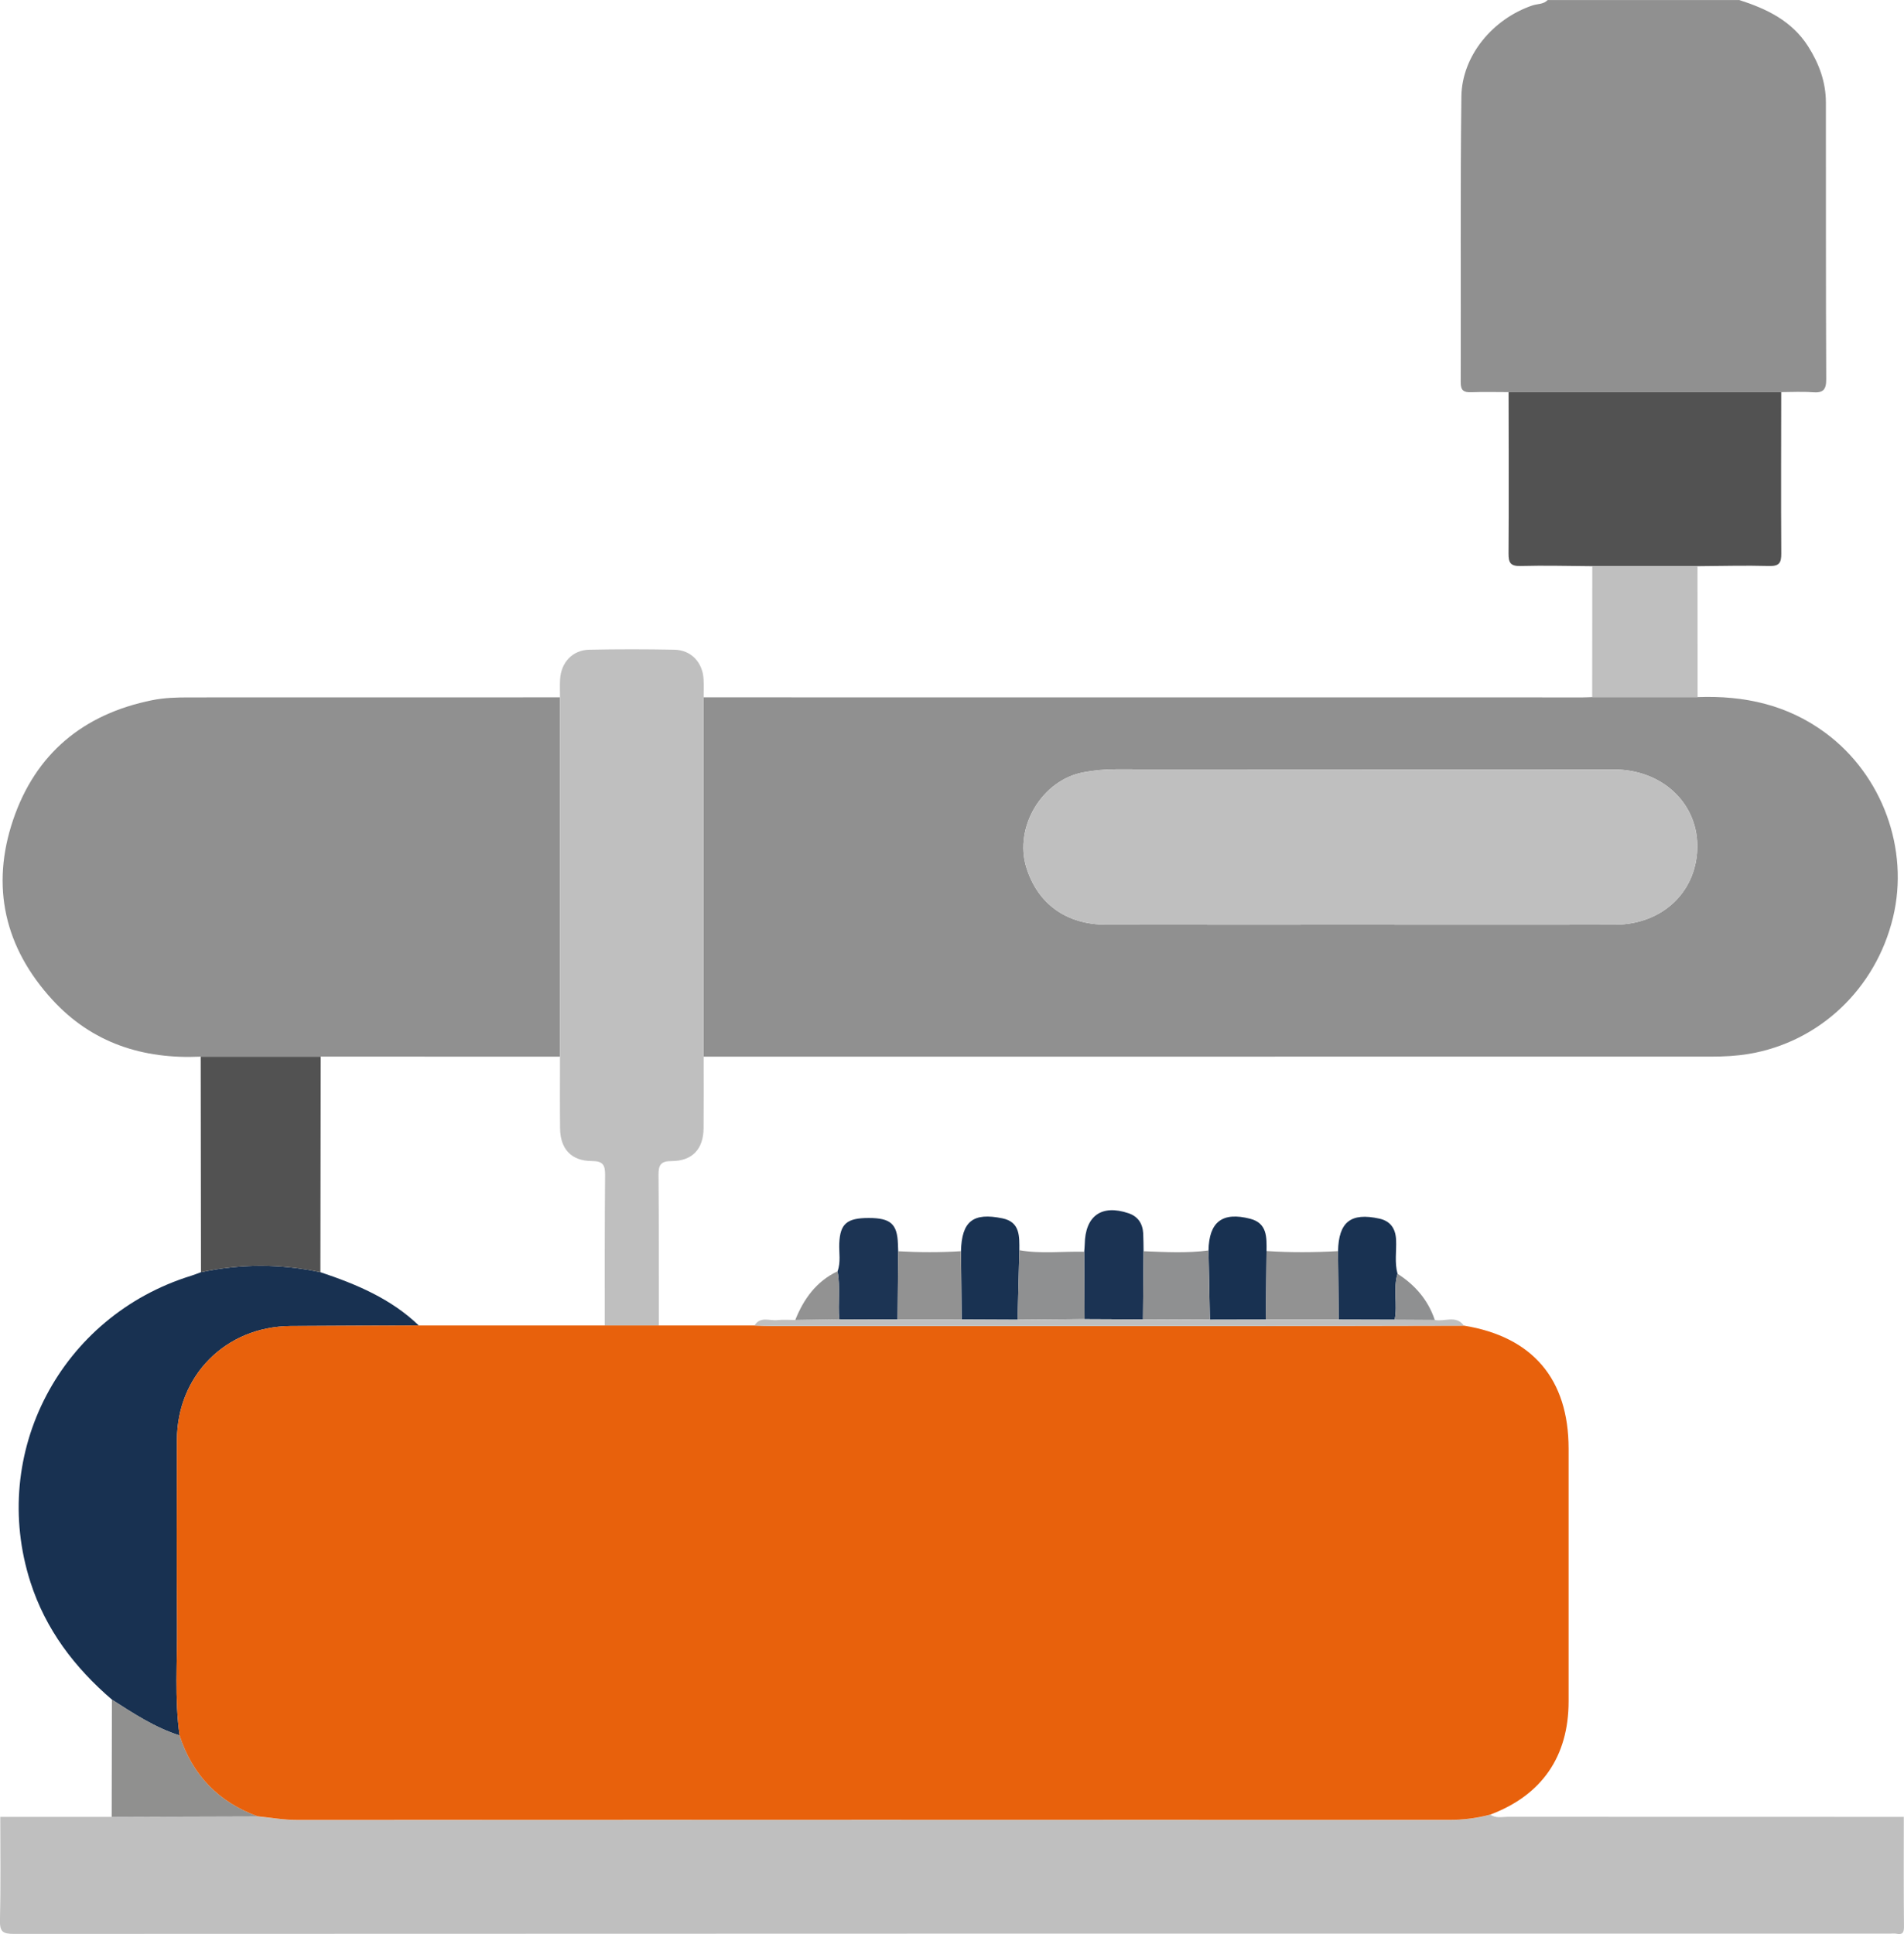 <svg xmlns="http://www.w3.org/2000/svg" id="Capa_2" data-name="Capa 2" viewBox="0 0 635.97 645.9"><g id="Capa_1-2" data-name="Capa 1"><path d="m497.83,606.03c1.8,1.3,3.87.72,5.81.72,44.09.03,88.17.03,132.26.03,0,12.16-.07,24.33.06,36.49.02,2.15-.41,2.95-2.57,2.52-.64-.13-1.33-.02-2-.02-208.93,0-417.87-.01-626.8.09-3.75,0-4.69-.83-4.6-4.59.28-11.49.1-22.99.1-34.48,12.4,0,24.79,0,37.19,0,16.3-.05,32.59-.1,48.89-.15,4.29.42,8.52,1.2,12.89,1.2,128.33-.06,256.66-.06,384.99-.01,4.7,0,9.26-.57,13.77-1.79Z" style="fill: #bfbfbf; stroke-width: 0px;"></path><path d="m580.92,0c9.16,2.94,17.58,6.95,23.01,15.46,3.66,5.74,5.94,11.91,5.95,18.76.04,30.81-.04,61.63.11,92.44.02,3.62-1.14,4.61-4.54,4.35-3.48-.27-6.99-.06-10.49-.05-30.35,0-60.71,0-91.06,0-4.16,0-8.33-.12-12.49.04-2.51.09-3.52-.61-3.51-3.33.1-31.81-.17-63.63.23-95.43.17-13.63,10.52-25.97,23.75-30.43,1.69-.57,3.69-.32,5.06-1.79h63.98Z" style="fill: #909090; stroke-width: 0px;"></path><path d="m567.04,232.81c15.56-.58,30.03,2.55,42.81,12.04,18.86,14,27.96,38.72,22.45,61.55-5.77,23.88-24.64,41.65-48.22,45.58-4.14.69-8.25.89-12.42.89-112.21,0-224.42,0-336.63.02,0-40,0-80,0-120,97.93,0,195.87.01,293.8.02,1,0,2-.07,2.99-.1,11.74,0,23.47,0,35.21,0Zm-113.08,76.02c28.49,0,56.97.06,85.46-.02,16.12-.04,27.71-11.35,27.51-26.57-.19-14.4-12.04-25.25-27.83-25.26-55.47-.04-110.95,0-166.42-.06-3.69,0-7.29.34-10.88,1.02-13.78,2.62-23.14,18.3-18.99,31.74,3.76,12.15,13.31,19.1,26.69,19.13,28.15.06,56.31.02,84.46.02Z" style="fill: #909090; stroke-width: 0px;"></path><path d="m67.04,352.88c-19.28.91-36.27-4.52-49.53-18.97-15.96-17.39-20.68-37.84-13.11-60.15,7.49-22.08,23.45-35.3,46.42-39.92,4.11-.83,8.25-.93,12.41-.93,41.27,0,82.55,0,123.82-.02v120c-26.64,0-53.29-.01-79.93-.02-13.36,0-26.72,0-40.08,0Z" style="fill: #909090; stroke-width: 0px;"></path><path d="m187.05,352.89c0-40,0-80,0-120,0-1.99-.08-3.99.03-5.98.31-5.69,4.15-9.81,9.76-9.93,9.47-.19,18.95-.19,28.42,0,5.61.11,9.47,4.26,9.75,9.93.1,1.99.02,3.99.02,5.98,0,40,0,80,0,120,0,7.97.05,15.94-.02,23.91-.06,6.94-3.75,10.94-10.66,10.96-3.61,0-4.42,1.27-4.39,4.62.16,16.77.09,33.53.11,50.3-6.02,0-12.05,0-18.07,0,.01-16.77-.05-33.53.11-50.3.03-3.35-.76-4.62-4.38-4.63-6.9-.01-10.6-4.02-10.66-10.96-.08-7.97-.02-15.94-.02-23.9Z" style="fill: #bfbfbf; stroke-width: 0px;"></path><path d="m37.38,567.61c-12.46-10.72-22.12-23.37-27.21-39.22-13.87-43.21,10.09-88.87,53.72-102.34,1.1-.34,2.16-.79,3.24-1.18,13.3-2.82,26.59-2.82,39.89,0,12.01,4.01,23.57,8.84,32.88,17.81-14.3.06-28.61.06-42.91.18-21.55.18-37.82,16.49-37.89,38.01-.06,20.62-.13,41.25.03,61.87.1,12.28-.86,24.6.86,36.85-8.26-2.63-15.41-7.35-22.62-11.97Z" style="fill: #183151; stroke-width: 0px;"></path><path d="m503.9,130.96c30.35,0,60.71,0,91.06,0-.02,17.95-.1,35.91.02,53.86.02,3.15-.67,4.29-4.05,4.2-7.97-.22-15.95.01-23.93.06-11.71,0-23.43,0-35.14,0-7.98-.05-15.96-.28-23.93-.06-3.39.09-4.07-1.05-4.05-4.2.13-17.95.04-35.91.02-53.86Z" style="fill: #525252; stroke-width: 0px;"></path><path d="m107.02,424.87c-13.3-2.82-26.59-2.82-39.89,0-.03-24-.06-47.99-.09-71.99,13.36,0,26.72,0,40.08,0-.03,24-.07,47.99-.1,71.99Z" style="fill: #525252; stroke-width: 0px;"></path><path d="m531.86,189.08c11.71,0,23.43,0,35.14,0,.01,14.58.02,29.16.03,43.73-11.74,0-23.47,0-35.21,0,.01-14.58.02-29.15.03-43.73Z" style="fill: #bfbfbf; stroke-width: 0px;"></path><path d="m37.38,567.61c7.2,4.62,14.36,9.34,22.62,11.97,4.31,13.3,13.05,22.3,26.19,27.05-16.3.05-32.59.1-48.89.15.03-13.06.06-26.11.08-39.17Z" style="fill: #90908f; stroke-width: 0px;"></path><path d="m86.18,606.63c-13.13-4.75-21.88-13.75-26.19-27.05-1.72-12.25-.76-24.56-.86-36.85-.16-20.62-.09-41.25-.03-61.87.07-21.51,16.34-37.82,37.89-38.01,14.3-.12,28.6-.12,42.91-.18,20.7,0,41.4,0,62.1,0,6.03,0,12.05,0,18.07,0,10.64,0,21.28,0,31.93,0,1.99.05,3.98.15,5.98.15,52.88,0,105.77.02,158.65,0,24.11,0,48.22-.07,72.33-.11,22.94,3.71,34.97,17.85,34.98,41.08,0,28.13,0,56.26,0,84.39,0,18.42-8.93,31.33-26.1,37.82-4.51,1.22-9.08,1.79-13.78,1.79-128.33-.04-256.66-.05-384.99.01-4.37,0-8.6-.77-12.89-1.2Z" style="fill: #e8610c; stroke-width: 0px;"></path><path d="m362.15,418.05c.06-.82.15-1.64.17-2.47.15-9.52,5.61-13.44,14.62-10.4,3.15,1.06,4.74,3.46,4.91,6.75.1,1.98.08,3.96.12,5.94-.07,7.59-.13,15.18-.2,22.77-6.5-.03-13.01-.06-19.51-.09-.04-7.5-.08-15-.12-22.5Z" style="fill: #1b3353; stroke-width: 0px;"></path><path d="m279.74,424.58c1.17-3.04.46-6.2.59-9.31.28-6.56,2.49-8.51,9.87-8.5,7.25,0,9.49,1.99,9.72,8.64.03.82.06,1.65.09,2.47-.07,7.59-.14,15.19-.2,22.78-6.49-.02-12.98-.05-19.47-.07-.54-5.32.44-10.7-.6-16Z" style="fill: #1c3454; stroke-width: 0px;"></path><path d="m320.98,417.84c.27-9.96,4-13,13.87-10.95,5.97,1.24,5.63,6.09,5.63,10.64-.2,7.74-.39,15.47-.59,23.21-6.23-.03-12.46-.05-18.68-.08-.07-7.61-.15-15.21-.22-22.82Z" style="fill: #193252; stroke-width: 0px;"></path><path d="m403.66,417.62c.18-9.56,4.63-13.01,13.94-10.59,5.72,1.48,5.5,6.23,5.45,10.78-.08,7.63-.16,15.26-.24,22.88-6.23.01-12.46.02-18.69.04-.15-7.7-.3-15.4-.45-23.1Z" style="fill: #183151; stroke-width: 0px;"></path><path d="m446.93,417.83c.21-9.74,4.26-12.96,13.8-10.85,3.71.82,5.43,3.34,5.59,7.12.17,3.77-.55,7.57.48,11.3-1.54,5.04.08,10.27-.96,15.34-6.23-.02-12.46-.04-18.69-.05-.07-7.62-.15-15.23-.22-22.85Z" style="fill: #193252; stroke-width: 0px;"></path><path d="m446.93,417.83c.07,7.62.15,15.23.22,22.85-8.11,0-16.23,0-24.34,0,.08-7.63.16-15.26.24-22.88,7.96.52,15.92.48,23.89.03Z" style="fill: #929292; stroke-width: 0px;"></path><path d="m339.89,440.74c.2-7.74.39-15.47.59-23.21,7.2,1.27,14.45.34,21.67.51.04,7.5.08,15,.12,22.5-7.46.06-14.92.13-22.38.19Z" style="fill: #8f9091; stroke-width: 0px;"></path><path d="m403.66,417.62c.15,7.7.3,15.4.45,23.1-7.45-.03-14.89-.06-22.34-.09.07-7.59.13-15.18.2-22.77,7.23.29,14.46.7,21.68-.25Z" style="fill: #8f9091; stroke-width: 0px;"></path><path d="m320.98,417.84c.07,7.61.15,15.21.22,22.82-7.13,0-14.27,0-21.4-.01.07-7.59.14-15.19.2-22.78,6.99.39,13.98.43,20.98-.02Z" style="fill: #929292; stroke-width: 0px;"></path><path d="m299.81,440.65c7.13,0,14.27,0,21.4.01,6.23.03,12.46.05,18.68.08,7.46-.06,14.92-.13,22.38-.19,6.5.03,13.01.06,19.51.09,7.45.03,14.89.06,22.34.09,6.23-.01,12.46-.02,18.69-.04,8.11,0,16.23,0,24.34,0,6.23.02,12.46.04,18.69.05,4.47.03,8.94.06,13.4.08,3.23.7,7.08-1.77,9.73,1.91-24.11.04-48.22.1-72.33.11-52.88.02-105.77,0-158.65,0-1.99,0-3.99-.1-5.98-.15,1.93-3.21,5.07-1.51,7.68-1.82,1.96-.23,3.97-.04,5.95-.04,4.9-.08,9.8-.16,14.7-.24,6.49.02,12.98.05,19.47.07Z" style="fill: #bfbfbf; stroke-width: 0px;"></path><path d="m280.34,440.58c-4.9.08-9.8.16-14.7.24,2.82-7.05,7.03-12.88,14.09-16.24,1.05,5.3.07,10.68.6,16Z" style="fill: #929292; stroke-width: 0px;"></path><path d="m479.24,440.82c-4.47-.03-8.94-.06-13.4-.08,1.04-5.07-.57-10.3.96-15.34,5.87,3.75,10.2,8.74,12.44,15.42Z" style="fill: #8f9091; stroke-width: 0px;"></path><path d="m453.96,308.83c-28.15,0-56.31.04-84.46-.02-13.39-.03-22.94-6.97-26.69-19.13-4.15-13.44,5.21-29.12,18.99-31.74,3.59-.68,7.2-1.03,10.88-1.02,55.47.06,110.95.02,166.42.06,15.79.01,27.64,10.86,27.83,25.26.2,15.22-11.39,26.52-27.51,26.57-28.49.08-56.97.02-85.46.02Z" style="fill: #bfbfbf; stroke-width: 0px;"></path></g></svg>